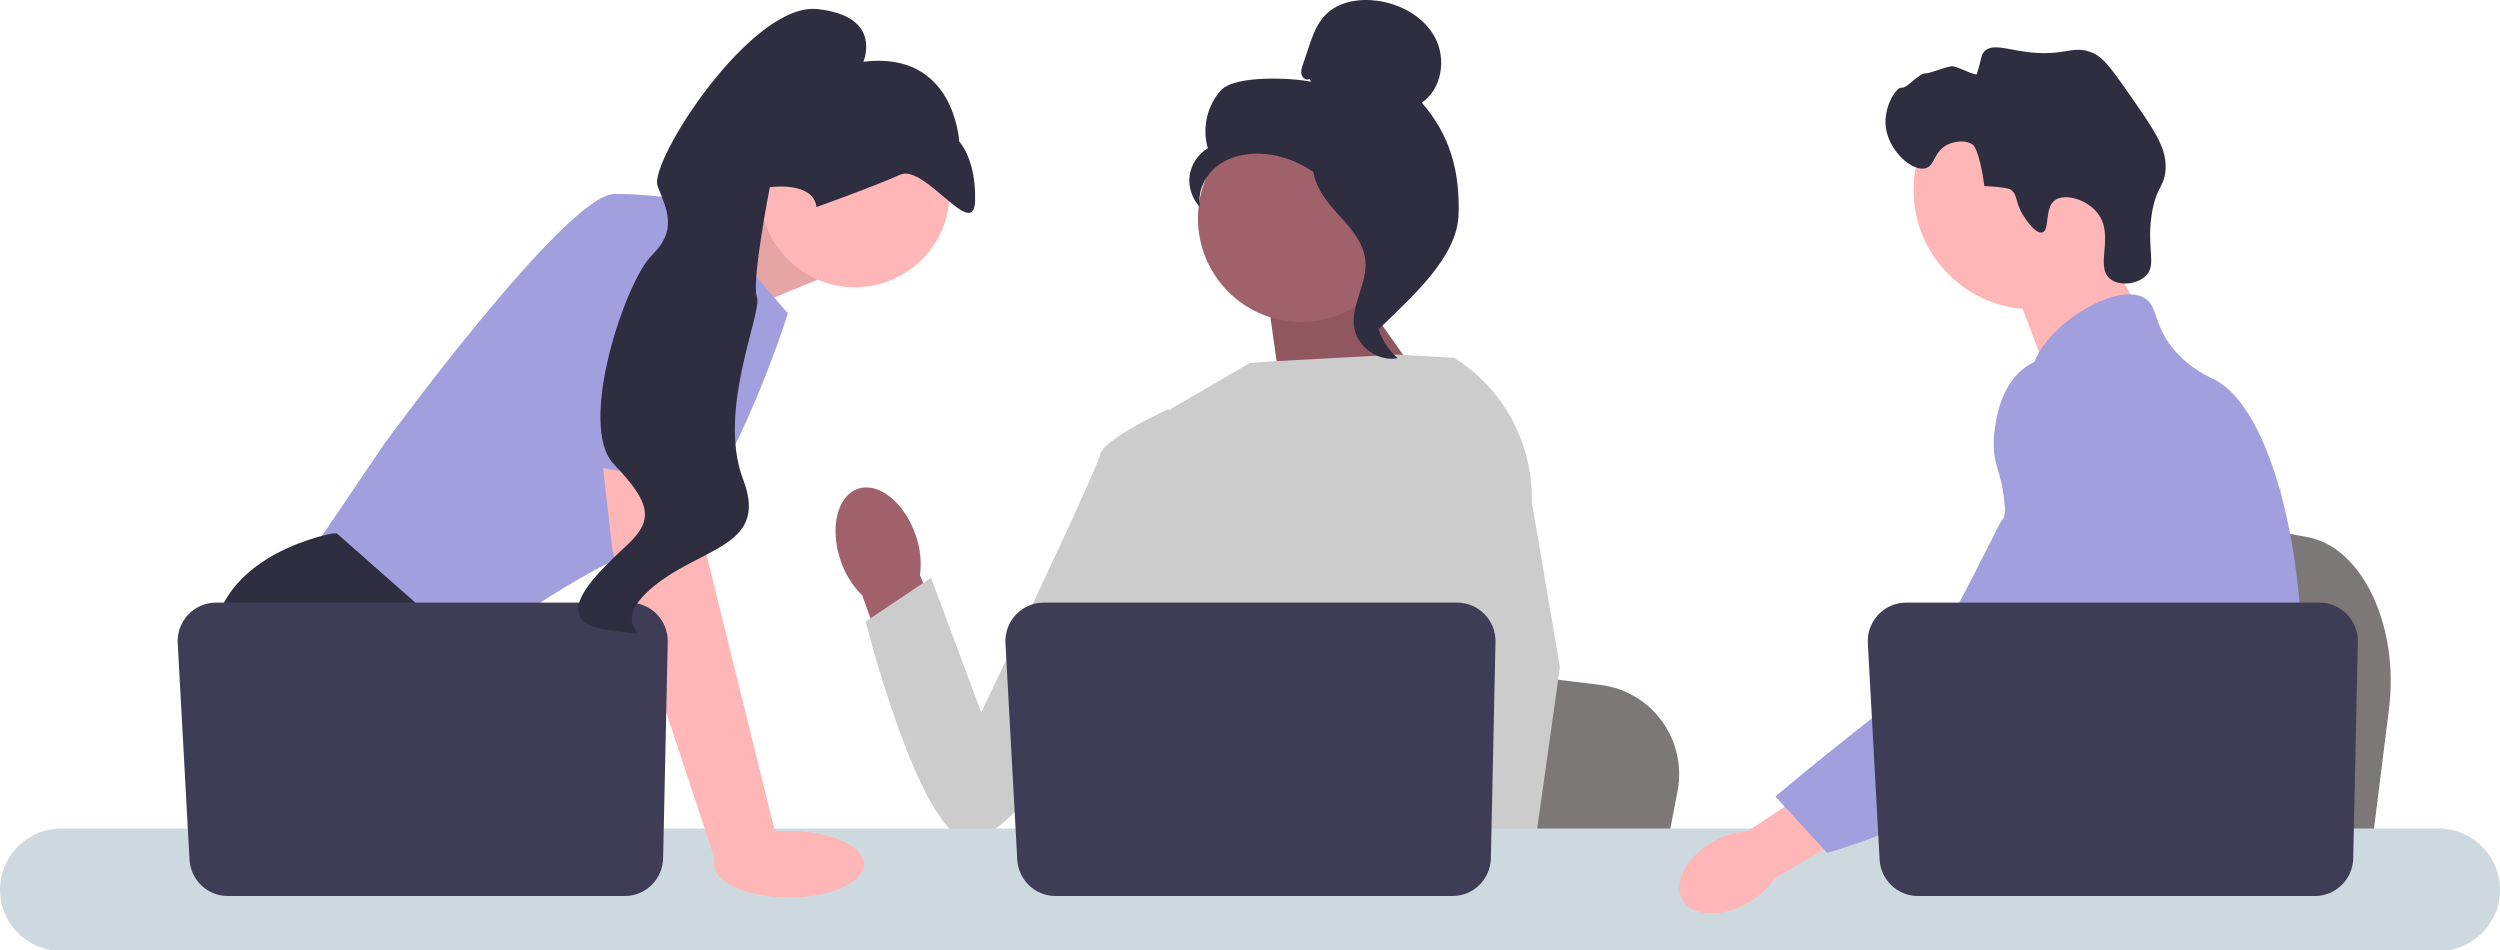 <?xml version="1.0" encoding="UTF-8"?> <svg xmlns="http://www.w3.org/2000/svg" width="626" height="238" viewBox="0 0 626 238" fill="none"> <g clip-path="url(#clip0_7_558)"> <path d="M598.213 177.414L596.252 193.074L591.385 231.971H493.613C494.377 223.253 495.421 210.704 496.536 197.158C496.645 195.805 496.761 194.444 496.871 193.074C499.667 159.023 502.726 120.49 502.726 120.49L515.58 122.891L540.519 127.542L550.681 129.436L577.894 134.518C591.462 137.046 600.795 156.748 598.213 177.414Z" fill="#7D7878"></path> <path d="M524.258 57.477L536.281 78.578L513.172 95.003L503.314 69.066L524.258 57.477Z" fill="#FFB6B6"></path> <path d="M508.952 77.44C525.402 77.44 538.738 64.065 538.738 47.567C538.738 31.069 525.402 17.695 508.952 17.695C492.501 17.695 479.166 31.069 479.166 47.567C479.166 64.065 492.501 77.44 508.952 77.44Z" fill="#FFB6B6"></path> <path d="M506.812 54.246C504.447 50.636 505.375 48.748 503.395 47.421C503.395 47.421 502.598 46.887 496.896 46.583C495.619 37.367 494.025 36.249 494.025 36.249C492.188 34.961 489.462 35.38 487.767 36.168C484.18 37.834 484.596 41.433 482.181 42.121C478.845 43.073 472.775 37.709 472.177 31.57C471.689 26.561 474.907 21.697 476.183 21.954C477.448 22.209 480.478 18.33 482.113 18.39C483.23 18.431 487.794 16.442 489.022 16.597C490.363 16.767 494.784 19.081 494.968 18.552C496.249 14.879 495.872 13.859 496.959 12.808C498.884 10.946 502.033 12.243 506.973 12.939C517.137 14.372 518.911 11.01 524.12 13.289C526.751 14.44 528.953 17.543 533.249 23.704C539.257 32.319 542.261 36.627 542.281 41.651C542.3 46.775 539.826 46.449 538.74 54.035C537.53 62.479 540.1 66.34 537.292 69.083C535.122 71.203 530.711 71.706 528.393 69.846C524.425 66.66 529.618 58.972 525.227 53.356C522.532 49.909 517.111 48.375 514.628 50.079C511.821 52.006 513.367 57.661 511.393 58.198C509.702 58.657 507.224 54.875 506.812 54.246Z" fill="#2F2E41"></path> <path d="M576.198 171.899C575.367 186.145 572.067 190.643 570.912 207.468C570.659 211.162 570.507 215.449 570.507 220.563C570.507 221.866 570.514 223.127 570.514 224.358C570.514 226.98 570.464 229.457 570.16 231.97C569.93 233.977 569.533 235.997 568.875 238.127H504.723C504.716 238.112 504.716 238.098 504.709 238.083C504.333 236.447 504.095 234.882 503.914 233.383C503.857 232.905 503.806 232.434 503.763 231.97C503.705 231.427 503.654 230.891 503.604 230.363C503.409 228.255 503.214 226.263 502.752 224.358C502.131 221.729 501.004 219.252 498.693 216.862C497.747 215.884 496.801 215.124 495.877 214.457C495.696 214.334 495.523 214.211 495.342 214.088C492.785 212.328 490.366 211.06 488.272 207.468C488.236 207.417 488.207 207.359 488.178 207.309C487.817 206.679 486.878 205.027 486.199 202.826C485.484 200.537 485.051 197.661 485.831 194.721C487.687 187.753 494.562 187.058 500.181 180.018C500.787 179.257 501.387 178.417 501.957 177.483C504.499 173.34 505.185 169.69 505.994 165.351C506.124 164.648 506.24 163.953 506.334 163.28C506.406 162.773 506.471 162.273 506.522 161.78C506.969 157.645 506.752 154.081 506.226 150.895C504.507 140.458 499.437 133.997 503.019 124.632C504.146 121.692 505.742 119.482 507.352 117.592C510.76 113.587 514.264 110.987 513.657 105.816C513.043 100.601 509.1 99.883 508.659 95.328C508.435 93.025 509.186 90.598 510.595 88.215V88.208C515.101 80.538 526.353 73.476 533.502 73.701C534.824 73.737 535.994 74.034 536.969 74.606C540.501 76.692 539.027 81.248 544.437 87.636C548.459 92.38 553.008 94.278 554.735 95.176C561.574 98.754 567.135 109.306 570.912 122.8C570.94 122.901 570.969 123.002 570.998 123.111C573.331 131.564 574.978 141.16 575.794 150.895C576.14 155.016 576.343 159.159 576.386 163.258C576.422 166.532 576.35 169.371 576.198 171.899Z" fill="#A29FDE"></path> <path d="M528.158 220.708L526.85 224.359L526.027 226.647L524.12 231.971L521.911 238.127H507.705L510.088 231.971L511.193 229.103L513.028 224.359L516.104 216.392L528.158 220.708Z" fill="#FFB6B6"></path> <path d="M571.136 121.554C571.1 122.025 571.049 122.546 570.998 123.112C570.435 128.862 569.106 139.154 567.164 150.895C566.138 157.087 564.939 163.686 563.589 170.24C560.686 184.385 557.075 198.314 552.994 207.468C552.265 209.12 551.514 210.612 550.748 211.93C550.163 212.937 549.549 213.929 548.907 214.907C546.827 218.115 544.494 221.157 542.075 223.997C541.981 224.12 541.872 224.236 541.764 224.359C541.374 224.822 540.97 225.279 540.565 225.735C538.586 227.973 536.564 230.058 534.607 231.971C532.224 234.303 529.927 236.367 527.869 238.127H504.802L504.709 238.084L501.387 236.606C501.387 236.606 502.332 235.491 503.914 233.383C504.24 232.956 504.586 232.485 504.962 231.971C505.424 231.34 505.922 230.645 506.456 229.892C507.568 228.313 508.832 226.459 510.19 224.359C512.819 220.295 515.816 215.298 518.842 209.511C519.189 208.837 519.542 208.156 519.896 207.468C519.903 207.447 519.918 207.425 519.925 207.403C520.525 206.23 521.117 205.02 521.709 203.789C526.728 193.316 528.166 184.624 528.577 181.807C529.155 177.824 529.956 172.254 529.74 166.126C529.595 162.085 529.01 157.812 527.617 153.567V153.56C527.328 152.669 527.003 151.779 526.634 150.895C525.977 149.309 525.197 147.744 524.272 146.202C520.193 139.408 516.878 139.125 514.242 131.723C513.462 129.529 511.692 124.575 512.234 119.345V119.338C512.299 118.693 512.407 118.042 512.552 117.39V117.382C512.588 117.201 512.638 117.013 512.689 116.832C513.1 115.232 513.78 113.645 514.812 112.138C516.827 109.213 519.578 107.474 522.041 106.439L522.049 106.431C524.894 105.244 527.35 104.99 527.826 104.947C538.377 104.005 546.559 112.899 551.03 117.759C552.756 119.635 554.338 121.207 555.782 122.488C567.026 132.556 570.11 126.124 570.911 122.8C571.034 122.286 571.1 121.844 571.136 121.554Z" fill="#A29FDE"></path> <path d="M571.173 121.178C571.173 121.214 571.166 121.337 571.137 121.54C571.151 121.431 571.159 121.322 571.166 121.221C571.166 121.199 571.166 121.185 571.173 121.178Z" fill="#A29FDE"></path> <path d="M169.765 58.866L194.164 48.568L204.628 70.083L178.99 80.578L169.765 58.866Z" fill="#FFB6B6"></path> <path opacity="0.1" d="M169.765 58.866L194.164 48.568L204.628 70.083L178.99 80.578L169.765 58.866Z" fill="black"></path> <path d="M173.234 50.667L197.303 78.479C197.303 78.479 180.559 131.48 163.815 136.203C147.072 140.925 116.2 164.015 116.2 164.015L77.481 138.826L96.317 111.014C96.317 111.014 141.839 48.568 153.874 48.568C165.908 48.568 173.234 50.667 173.234 50.667Z" fill="#A29FDE"></path> <path d="M140.712 231.971H84.684L81.141 227.222L66.679 207.832L63.351 203.371C63.351 203.371 50.793 180.282 53.41 159.292C56.026 138.301 83.234 133.579 83.234 133.579H84.354L117.664 162.934L115.675 190.252L126.224 207.832L140.712 231.971Z" fill="#2F2E41"></path> <path d="M96.16 231.971H81.143V209.668L96.16 231.971Z" fill="#2F2E41"></path> <path d="M420.058 198.113L418.19 207.832L413.554 231.971H320.422C321.149 226.56 322.143 218.773 323.205 210.366C323.31 209.527 323.42 208.682 323.525 207.832C326.188 186.7 329.102 162.787 329.102 162.787L341.346 164.277L365.101 167.163L374.781 168.339L400.703 171.492C413.627 173.061 422.517 185.288 420.058 198.113Z" fill="#7D7878"></path> <path d="M551.856 231.971H501.342C502.111 231.063 502.545 230.538 502.545 230.538L517.688 228.03L548.889 222.866C548.889 222.866 550.312 226.555 551.856 231.971Z" fill="#2F2E41"></path> <path d="M337.589 69.362L359.557 100.519L321.238 101.666L317.125 72.386L337.589 69.362Z" fill="#A0616A"></path> <path opacity="0.1" d="M337.589 69.362L359.557 100.519L321.238 101.666L317.125 72.386L337.589 69.362Z" fill="black"></path> <path d="M229.256 133.917C226.437 125.762 219.957 120.61 214.783 122.41C209.608 124.21 207.7 132.279 210.52 140.436C211.603 143.71 213.451 146.677 215.911 149.087L228.289 183.488L244.262 177.319L230.363 144.061C230.807 140.639 230.428 137.161 229.256 133.917Z" fill="#A0616A"></path> <path d="M377.956 118.041L377.926 149.794L374.98 161.522L368.921 185.645L364.51 207.832L361.224 224.362L360.052 230.265C359.168 230.858 358.289 231.425 357.41 231.971H280.875C276.527 229.352 274.094 227.316 274.094 227.316C274.094 227.316 275.297 226.183 276.673 224.362C278.997 221.287 281.806 216.249 280.085 211.437C279.724 210.429 279.63 209.201 279.74 207.832C280.441 198.796 289.89 183.515 289.89 183.515L287.934 160.835L287.075 150.896L293.126 102.434L312.847 90.937L316.251 90.606L349.859 88.785L363.75 89.588L364.383 89.761L377.956 118.041Z" fill="#CCCCCC"></path> <path d="M379.448 231.971H362.705L361.967 224.362L361.951 224.21L366.692 223.884L379.025 223.039L379.239 227.594L379.407 231.089L379.448 231.971Z" fill="#FFB6B6"></path> <path d="M383.569 125.718L390.603 167.106L384.863 207.832L383.968 214.171L382.388 225.364L381.901 228.806L381.917 229.179L382.037 231.971H362.154L361.422 224.362L361.359 223.68L359.862 208.094L359.836 207.832L356.66 174.783L362.887 150.896L363.347 149.138V149.133L366.056 108.233L363.958 89.646L363.937 89.473C363.979 89.499 364.016 89.525 364.058 89.552C364.167 89.62 364.277 89.688 364.382 89.761C376.605 97.538 383.888 111.182 383.569 125.718Z" fill="#CCCCCC"></path> <path d="M300.249 110.365L292.602 102.434C292.602 102.434 276.234 109.834 275.419 113.94C274.603 118.045 245.703 178.347 245.703 178.347L233.13 144.669L216.764 155.627C216.764 155.627 229.896 207.914 242.177 210.369C254.459 212.824 295.62 148.482 295.62 148.482L300.249 110.365Z" fill="#CCCCCC"></path> <path d="M610.711 207.468H15.282C6.854 207.468 0 214.349 0 222.801C0 231.253 6.854 238.127 15.282 238.127H610.711C619.139 238.127 626 231.254 626 222.801C626 214.348 619.139 207.468 610.711 207.468Z" fill="#CED9DF"></path> <path d="M374.47 160.747L373.313 214.924C373.201 220.169 368.929 224.362 363.699 224.362H264.324C259.217 224.362 255.001 220.358 254.722 215.244L251.769 161.066C251.467 155.541 255.853 150.896 261.37 150.896H364.856C370.248 150.896 374.586 155.341 374.47 160.747Z" fill="#3F3D56"></path> <path d="M214.047 71.944C227.178 71.944 237.823 61.268 237.823 48.099C237.823 34.93 227.178 24.254 214.047 24.254C200.916 24.254 190.271 34.93 190.271 48.099C190.271 61.268 200.916 71.944 214.047 71.944Z" fill="#FFB6B6"></path> <path d="M174.278 110.489L176.894 138.826L194.684 210.718L179.315 216.12L153.348 137.777L149.762 106.291L174.278 110.489Z" fill="#FFB6B6"></path> <path d="M167.203 160.746L166.045 214.924C165.933 220.169 161.662 224.362 156.431 224.362H57.056C51.949 224.362 47.733 220.358 47.454 215.244L44.501 161.066C44.2 155.541 48.586 150.896 54.103 150.896H157.589C162.98 150.896 167.318 155.341 167.203 160.746Z" fill="#3F3D56"></path> <path d="M197.517 224.728C207.887 224.728 216.294 220.999 216.294 216.399C216.294 211.799 207.887 208.07 197.517 208.07C187.147 208.07 178.74 211.799 178.74 216.399C178.74 220.999 187.147 224.728 197.517 224.728Z" fill="#FFB6B6"></path> <path d="M137.391 114.822L148.117 57.489C148.117 57.489 177.942 53.291 178.988 63.261C180.035 73.232 178.241 121.958 178.241 121.958L137.391 114.822Z" fill="#A29FDE"></path> <path d="M204.449 51.848C204.449 51.848 219.157 46.584 225.361 43.752C231.565 40.919 243.89 60.675 244.164 50.241C244.439 39.807 240.18 35.432 240.18 35.432C240.18 35.432 239.116 12.606 216.186 15.46C216.186 15.46 221.23 4.04 204.674 2.274C188.118 0.508 162.362 40.604 164.668 46.596C166.975 52.588 169.74 57.542 163.196 63.949C156.651 70.355 144.397 106.514 153.721 116.244C163.044 125.974 163.656 130.196 157.268 136.249C150.88 142.303 135.78 155.465 152.106 157.75C168.433 160.035 150.613 158.328 162.784 147.591C174.956 136.853 192.717 137.292 186.085 120.065C179.454 102.838 190.975 78.151 189.534 74.406C188.092 70.661 192.764 46.88 192.764 46.88C192.764 46.88 203.636 45.278 204.449 51.848Z" fill="#2F2E41"></path> <path d="M325.845 80.639C340.139 80.639 351.726 69.018 351.726 54.682C351.726 40.347 340.139 28.726 325.845 28.726C311.55 28.726 299.963 40.347 299.963 54.682C299.963 69.018 311.55 80.639 325.845 80.639Z" fill="#A0616A"></path> <path d="M327.91 19.785C327.161 20.224 326.158 19.561 325.918 18.725C325.678 17.889 325.958 17.002 326.235 16.178L327.632 12.03C328.622 9.088 329.673 6.043 331.818 3.804C335.055 0.424 340.201 -0.435 344.832 0.188C350.78 0.987 356.648 4.218 359.414 9.559C362.18 14.9 361.002 22.353 356.005 25.686C363.127 33.872 365.61 42.996 365.218 53.854C364.826 64.712 353.028 74.704 345.334 82.353C343.616 81.308 342.054 76.413 342.999 74.635C343.943 72.856 342.59 70.796 343.76 69.158C344.93 67.52 345.909 70.128 344.726 68.5C343.979 67.472 346.893 65.107 345.783 64.492C340.416 61.517 338.631 54.808 335.261 49.67C331.195 43.473 324.236 39.276 316.872 38.58C312.815 38.197 308.53 38.891 305.205 41.253C301.88 43.615 299.728 47.836 300.499 51.849C298.502 49.815 297.508 46.835 297.883 44.006C298.258 41.177 299.993 38.56 302.45 37.121C300.956 32.166 302.236 26.466 305.704 22.631C309.172 18.797 323.239 19.45 328.302 20.459L327.91 19.785Z" fill="#2F2E41"></path> <path d="M328.695 38.731C335.401 39.457 340.242 45.282 344.33 50.661C346.687 53.762 349.155 57.186 349.096 61.084C349.036 65.025 346.409 68.406 345.153 72.141C343.101 78.246 345.101 85.509 349.987 89.692C345.159 90.611 339.94 86.981 339.107 82.124C338.137 76.47 342.41 71.013 341.904 65.299C341.458 60.265 337.502 56.39 334.139 52.626C330.776 48.862 327.617 43.867 329.165 39.056L328.695 38.731Z" fill="#2F2E41"></path> <path d="M428.941 210.749C422.299 214.538 418.865 221.046 421.269 225.284C423.674 229.523 431.007 229.887 437.65 226.096C440.325 224.618 442.608 222.52 444.308 219.976L472.247 203.567L464.29 190.582L437.591 208.137C434.541 208.302 431.575 209.198 428.941 210.749Z" fill="#FFB6B6"></path> <path d="M523.538 90.42C522.703 90.088 515.377 87.305 508.688 90.979C501.006 95.199 499.819 104.832 499.403 108.211C498.441 116.015 501.274 117.765 501.872 125.666C502.99 140.449 505.94 123.585 501.229 130.332C499.599 132.668 482.946 168.863 473.761 175.952C455.899 189.741 444.557 199.451 444.557 199.451L457.506 213.558C457.506 213.558 477.968 208.09 496.053 196.313C514.605 184.232 523.881 178.191 531.057 166.375C531.675 165.357 546.462 140.173 538.521 112.326C536.71 105.974 533.391 94.336 523.538 90.42Z" fill="#A29FDE"></path> <path d="M590.406 160.747L589.248 214.924C589.136 220.169 584.865 224.362 579.634 224.362H480.259C475.152 224.362 470.936 220.358 470.657 215.244L467.704 161.066C467.403 155.541 471.789 150.896 477.306 150.896H580.792C586.183 150.896 590.521 155.341 590.406 160.747Z" fill="#3F3D56"></path> </g> <defs> <clipPath id="clip0_7_558"> <rect width="626" height="238" fill="white"></rect> </clipPath> </defs> </svg> 